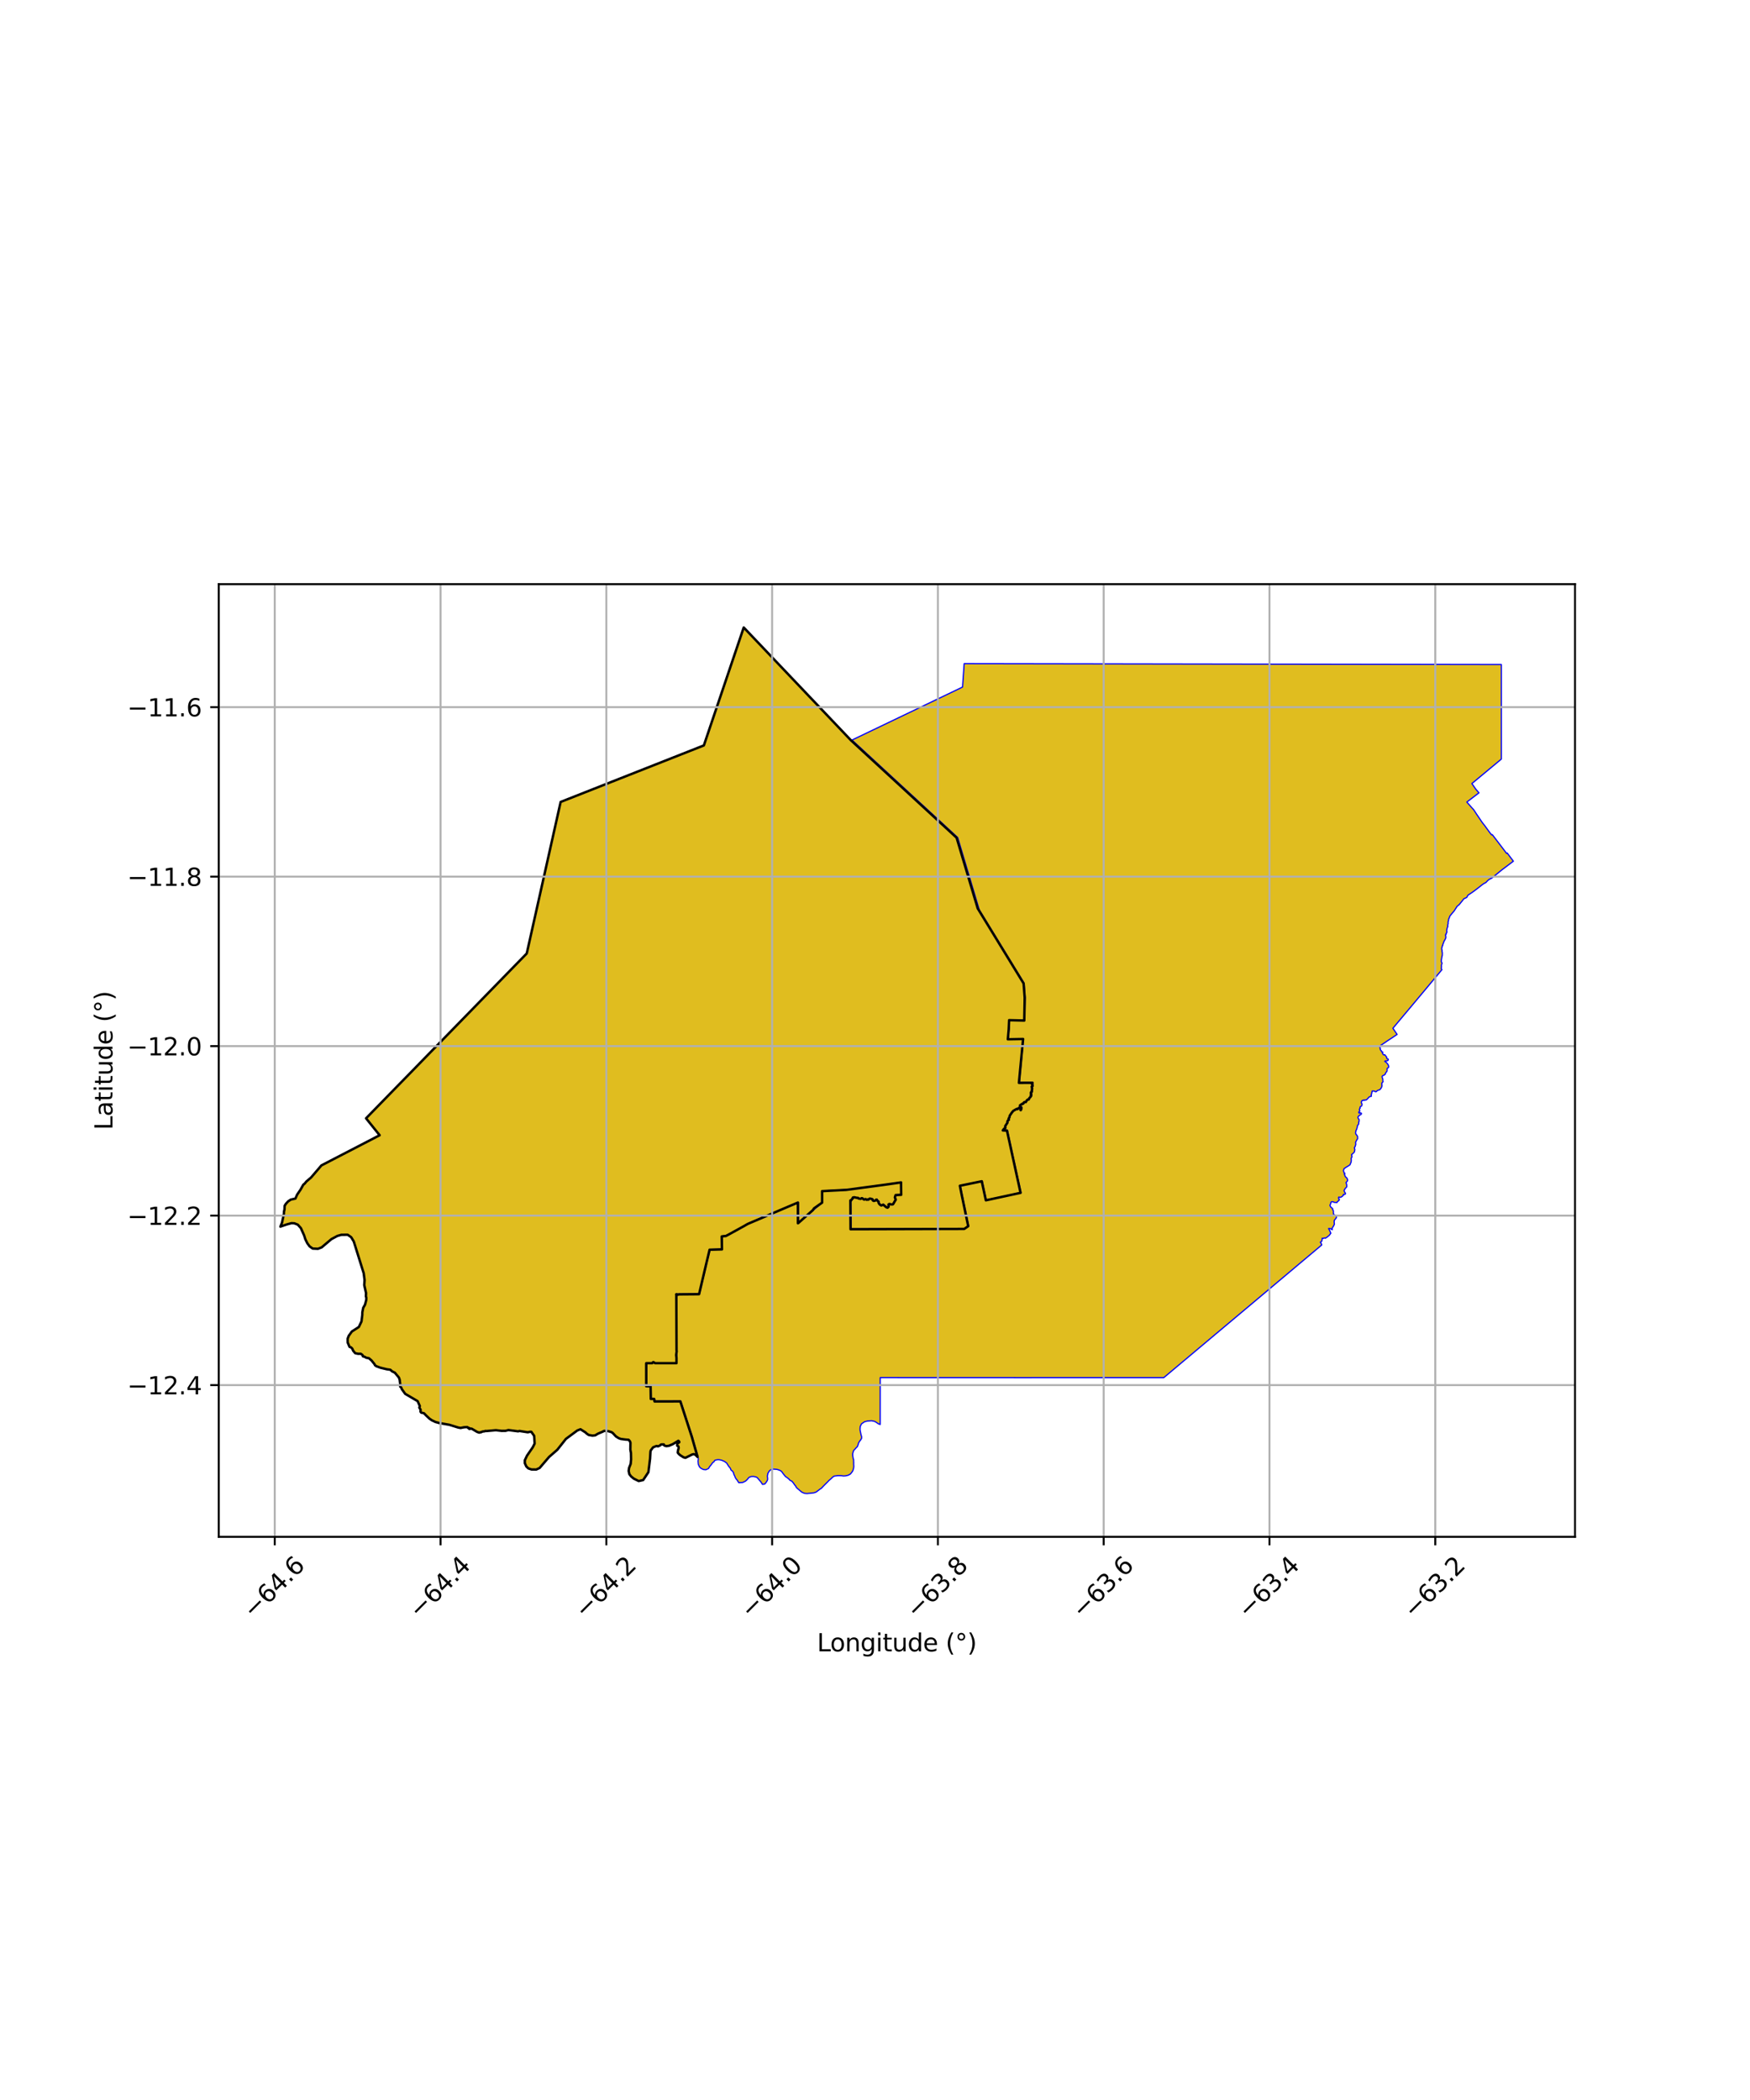 <?xml version="1.0" encoding="utf-8" standalone="no"?>
<!DOCTYPE svg PUBLIC "-//W3C//DTD SVG 1.1//EN"
  "http://www.w3.org/Graphics/SVG/1.1/DTD/svg11.dtd">
<svg xmlns:xlink="http://www.w3.org/1999/xlink" width="720pt" height="864pt" viewBox="0 0 720 864" xmlns="http://www.w3.org/2000/svg" version="1.1">
 <defs>
  <style type="text/css">*{stroke-linejoin: round; stroke-linecap: butt}</style>
 </defs>
 <g id="figure_1">
  <g id="patch_1">
   <path d="M 0 864 
L 720 864 
L 720 0 
L 0 0 
z
" style="fill: #ffffff"/>
  </g>
  <g id="axes_1">
   <g id="patch_2">
    <path d="M 90 632.296 
L 648 632.296 
L 648 240.344 
L 90 240.344 
z
" style="fill: #ffffff"/>
   </g>
   <g id="PatchCollection_1">
    <path d="M 286.81 599.258 
L 286.696 599.149 
L 286.536 598.899 
L 286.108 598.527 
L 285.447 598.267 
L 284.769 598.423 
L 284.142 598.753 
L 282.736 599.513 
L 281.991 599.79 
L 281.2 599.557 
L 279.97 598.792 
L 279.268 598.205 
L 278.831 597.637 
L 278.958 596.665 
L 279.208 595.853 
L 279.192 595.34 
L 279.035 595.021 
L 278.791 594.865 
L 278.607 594.787 
L 278.608 594.339 
L 278.654 593.935 
L 278.774 593.75 
L 279.166 593.664 
L 279.308 593.545 
L 279.439 593.436 
L 279.494 593.316 
L 279.429 593.141 
L 279.354 592.999 
L 279.088 592.781 
L 278.899 592.895 
L 278.643 593.116 
L 276.794 594.17 
L 275.222 594.843 
L 274.207 594.974 
L 273.543 594.834 
L 273.229 594.653 
L 273.072 594.473 
L 273.049 594.412 
L 273.111 594.282 
L 272.776 594.245 
L 272.244 594.279 
L 271.892 594.35 
L 271.533 594.718 
L 270.968 595.036 
L 270.699 595.076 
L 270.25 594.926 
L 269.923 594.982 
L 269.089 595.288 
L 268.71 595.468 
L 268.331 595.912 
L 267.768 596.702 
L 267.618 597.213 
L 267.447 600.184 
L 266.768 605.7 
L 264.622 608.928 
L 262.779 609.349 
L 260.765 608.355 
L 259.705 607.494 
L 258.952 606.55 
L 258.652 605.228 
L 258.802 603.998 
L 259.476 602.283 
L 259.646 600.421 
L 259.594 597.794 
L 259.346 596.441 
L 259.352 594.961 
L 259.384 593.558 
L 259.146 592.952 
L 258.618 592.367 
L 257.822 592.32 
L 257.371 592.275 
L 255.487 592.036 
L 254.569 591.719 
L 253.895 591.35 
L 253.41 590.981 
L 252.454 589.904 
L 252.064 589.535 
L 251.565 589.221 
L 250.22 588.818 
L 249.421 588.712 
L 248.672 588.708 
L 248.332 588.792 
L 248.093 588.979 
L 246.001 589.87 
L 244.889 590.543 
L 243.749 590.658 
L 242.221 590.395 
L 241.369 589.819 
L 240.892 589.35 
L 238.83 588.033 
L 237.515 588.544 
L 232.832 592.01 
L 229.299 596.473 
L 225.894 599.446 
L 222.011 603.974 
L 220.624 604.607 
L 218.674 604.579 
L 217.365 604.134 
L 216.549 603.343 
L 215.936 602.005 
L 215.942 600.761 
L 216.826 598.9 
L 219.172 595.49 
L 219.958 593.952 
L 219.806 592.295 
L 219.832 591.559 
L 219.817 590.999 
L 219.747 590.714 
L 218.598 589.086 
L 218.047 589.083 
L 217.12 589.275 
L 213.991 588.774 
L 213.695 588.738 
L 213.19 588.893 
L 212.181 588.748 
L 210.809 588.462 
L 209.539 588.368 
L 209.174 588.366 
L 207.972 588.692 
L 206.406 588.702 
L 204.007 588.428 
L 200.052 588.781 
L 199.849 588.682 
L 199.709 588.714 
L 199.311 588.903 
L 198.859 588.916 
L 198.306 589.057 
L 197.857 589.309 
L 197.595 589.266 
L 197.341 589.383 
L 197.155 589.425 
L 196.975 589.368 
L 196.908 589.278 
L 196.834 589.232 
L 196.626 589.231 
L 196.462 589.208 
L 196.254 589.102 
L 195.905 588.876 
L 195.586 588.56 
L 195.182 588.32 
L 194.812 588.242 
L 194.478 587.95 
L 194.079 587.814 
L 193.675 587.777 
L 193.428 587.875 
L 193.109 587.923 
L 193.314 587.719 
L 192.948 587.487 
L 192.548 587.493 
L 192.492 587.313 
L 192.378 587.206 
L 192.118 587.139 
L 191.456 587.185 
L 190.917 587.215 
L 189.517 587.502 
L 188.573 587.343 
L 187.405 586.955 
L 184.883 586.202 
L 182.736 585.838 
L 180.714 585.475 
L 179.167 585.052 
L 177.704 584.359 
L 176.696 583.67 
L 175.462 582.626 
L 175.373 582.426 
L 174.425 581.447 
L 173.307 581.203 
L 173.015 580.822 
L 173.088 580.401 
L 173.048 579.993 
L 172.618 579.359 
L 172.535 579.134 
L 172.72 578.488 
L 171.82 576.465 
L 167.437 573.982 
L 166.717 573.475 
L 165.364 571.596 
L 165.062 570.868 
L 164.609 570.449 
L 164.598 570.279 
L 164.72 569.989 
L 164.595 568.585 
L 164.431 567.664 
L 164.123 566.767 
L 163.106 565.467 
L 162.446 564.762 
L 161.389 564.257 
L 160.594 563.558 
L 159.146 563.354 
L 156.491 562.71 
L 154.792 562.077 
L 154.299 561.712 
L 154.035 561.201 
L 152.841 559.719 
L 151.759 558.801 
L 150.703 558.625 
L 150.051 558.239 
L 149.291 558.023 
L 149.166 557.725 
L 149.168 557.513 
L 148.452 556.978 
L 147.333 556.993 
L 146.151 556.753 
L 145.312 555.751 
L 144.958 554.92 
L 144.458 554.373 
L 143.814 554.149 
L 143.05 552.356 
L 143.02 550.813 
L 143.496 549.569 
L 144.761 547.817 
L 147.626 545.977 
L 148.726 543.679 
L 149.056 541.03 
L 149.077 539.917 
L 149.271 538.94 
L 149.434 538.077 
L 150.188 536.763 
L 150.692 534.803 
L 150.717 533.902 
L 150.544 533.412 
L 150.591 531.963 
L 150.174 529.807 
L 149.867 528.731 
L 149.997 526.654 
L 149.636 523.845 
L 146.498 514.053 
L 146.032 512.44 
L 146.03 512.401 
L 145.945 512.139 
L 145.553 510.782 
L 145.168 510.119 
L 145.159 510.088 
L 144.997 509.801 
L 144.941 509.729 
L 144.637 509.204 
L 144.482 509.016 
L 143.053 508.019 
L 140.483 508.026 
L 138.817 508.494 
L 136.362 509.811 
L 133.333 512.333 
L 132.35 513.201 
L 130.826 513.793 
L 128.653 513.698 
L 127.382 512.79 
L 126.446 511.519 
L 125.617 509.837 
L 125.143 508.327 
L 123.783 505.268 
L 122.513 503.857 
L 121.097 503.302 
L 119.914 503.247 
L 118.017 503.759 
L 115.364 504.664 
L 116.019 503.08 
L 116.632 500.557 
L 116.807 499.379 
L 116.838 498.466 
L 117.045 497.641 
L 117.104 496.123 
L 117.595 495.317 
L 118.533 494.285 
L 119.616 493.562 
L 120.771 493.302 
L 121.082 493.274 
L 121.539 493.122 
L 122.232 491.538 
L 123.665 489.43 
L 124.357 488.058 
L 124.781 487.426 
L 125.363 486.953 
L 126.051 486.11 
L 128.007 484.428 
L 132.244 479.478 
L 156.194 467.069 
L 150.604 460.106 
L 187.381 422.396 
L 216.72 392.278 
L 222.808 365.078 
L 230.664 329.943 
L 289.586 306.688 
L 305.99 258.16 
L 325.166 278.346 
L 350.097 304.573 
L 369.268 322.235 
L 369.452 322.405 
L 393.581 344.667 
L 402.266 373.758 
L 409.626 385.791 
L 421.14 404.614 
L 421.589 410.502 
L 421.412 419.879 
L 415.177 419.726 
L 415.14 420.829 
L 415.115 421.651 
L 415.088 422.295 
L 415.009 423.492 
L 414.642 427.595 
L 420.931 427.475 
L 419.208 445.512 
L 424.783 445.496 
L 424.396 445.742 
L 424.652 445.934 
L 424.779 446.112 
L 424.675 446.441 
L 424.729 446.664 
L 424.841 446.813 
L 424.47 447.093 
L 424.531 447.298 
L 424.468 447.401 
L 424.57 447.422 
L 424.642 447.677 
L 424.607 447.831 
L 424.666 447.942 
L 424.583 447.966 
L 424.597 448.148 
L 424.643 448.339 
L 424.572 448.598 
L 424.557 448.888 
L 424.428 448.939 
L 424.517 449.053 
L 424.501 449.236 
L 424.287 449.259 
L 424.097 449.581 
L 424.097 449.815 
L 424.286 450.132 
L 424.088 450.454 
L 424.271 450.622 
L 424.123 450.854 
L 424.228 450.934 
L 424.023 451.02 
L 424.025 451.234 
L 423.897 451.45 
L 423.757 451.529 
L 423.453 451.835 
L 423.262 452.361 
L 422.844 452.403 
L 422.511 452.662 
L 422.403 452.932 
L 422.218 453.159 
L 421.997 453.477 
L 421.877 453.39 
L 421.628 453.383 
L 421.298 453.529 
L 421.166 453.837 
L 421.248 453.877 
L 421.032 454.035 
L 420.725 454.046 
L 420.624 454.255 
L 420.439 454.223 
L 420.155 454.436 
L 420.18 454.536 
L 419.639 454.787 
L 419.814 455.503 
L 420.19 455.598 
L 420.188 456.229 
L 420.03 456.717 
L 419.873 456.733 
L 419.937 456.48 
L 419.75 455.786 
L 419.28 455.754 
L 418.652 456.351 
L 418.339 456.224 
L 416.878 457.045 
L 416.267 457.795 
L 415.418 459.054 
L 415.322 459.685 
L 414.971 460.208 
L 415.068 460.756 
L 414.723 460.944 
L 414.471 461.385 
L 414.501 461.89 
L 413.56 463.327 
L 413.618 464.094 
L 413.085 464.408 
L 412.592 465.076 
L 412.832 465.101 
L 414.293 465.156 
L 419.886 490.77 
L 413.858 492.071 
L 413.771 492.09 
L 405.612 493.85 
L 403.922 486.008 
L 394.995 487.847 
L 394.921 487.864 
L 395.48 490.674 
L 398.348 504.496 
L 396.716 505.616 
L 395.868 505.617 
L 349.939 505.738 
L 349.873 493.882 
L 350.14 493.943 
L 350.222 493.776 
L 350.311 493.673 
L 350.357 493.444 
L 350.58 493.259 
L 350.73 493.219 
L 350.826 493.142 
L 350.868 492.732 
L 351.206 492.674 
L 351.424 492.584 
L 351.813 492.691 
L 352.16 492.873 
L 352.66 492.857 
L 352.95 492.816 
L 353.181 493.079 
L 353.645 493.148 
L 354.063 493.251 
L 354.316 493.044 
L 354.549 492.956 
L 355.03 493.161 
L 355.353 493.489 
L 355.679 493.548 
L 356.097 493.338 
L 356.373 493.5 
L 356.642 493.637 
L 356.999 493.459 
L 357.17 493.529 
L 357.294 493.578 
L 357.623 493.297 
L 357.745 493.154 
L 358.168 493.152 
L 358.624 493.33 
L 358.891 493.394 
L 358.965 493.425 
L 359.101 493.89 
L 359.477 494.09 
L 360.024 493.983 
L 360.367 493.803 
L 360.45 493.581 
L 360.728 493.581 
L 360.801 493.812 
L 361.188 494.201 
L 361.473 494.406 
L 361.455 494.798 
L 361.626 495.154 
L 362.004 495.618 
L 362.584 495.969 
L 363.384 495.64 
L 363.73 495.922 
L 364.061 496.213 
L 364.261 496.44 
L 364.671 496.721 
L 365.064 496.861 
L 365.19 496.882 
L 365.503 496.602 
L 365.61 496.449 
L 365.595 496.291 
L 365.535 496.139 
L 365.588 495.859 
L 365.53 495.571 
L 365.749 495.576 
L 365.832 495.371 
L 366.119 495.35 
L 366.296 495.436 
L 366.451 495.525 
L 366.877 495.577 
L 367.184 495.605 
L 367.251 495.54 
L 367.371 495.481 
L 367.447 495.418 
L 367.556 495.188 
L 367.616 494.987 
L 367.677 494.898 
L 367.758 494.808 
L 367.757 494.692 
L 367.773 494.622 
L 367.948 494.557 
L 368.113 494.344 
L 368.287 493.981 
L 368.537 493.609 
L 368.378 493.222 
L 368.147 492.871 
L 368.169 492.653 
L 368.249 492.267 
L 368.272 491.981 
L 368.471 491.694 
L 370.778 491.576 
L 370.703 486.483 
L 369.992 486.596 
L 369.405 486.672 
L 368.294 486.837 
L 367.003 487.001 
L 366.142 487.123 
L 365.26 487.261 
L 363.949 487.448 
L 362.861 487.598 
L 361.647 487.776 
L 360.656 487.917 
L 359.903 487.998 
L 359.128 488.135 
L 358.546 488.219 
L 357.772 488.326 
L 357.216 488.405 
L 355.754 488.611 
L 355.003 488.716 
L 353.66 488.875 
L 352.763 489.029 
L 352.16 489.114 
L 351.499 489.208 
L 350.83 489.306 
L 350.05 489.415 
L 349.489 489.46 
L 348.837 489.522 
L 348.152 489.558 
L 347.53 489.59 
L 346.664 489.646 
L 345.436 489.711 
L 344.478 489.731 
L 343.67 489.801 
L 342.394 489.847 
L 340.478 489.953 
L 339.345 490.007 
L 338.236 490.07 
L 338.24 494.803 
L 336.983 495.685 
L 336.033 496.355 
L 335.039 497.058 
L 334.921 497.149 
L 334.611 497.611 
L 334.44 497.872 
L 333.804 498.449 
L 332.976 499.201 
L 332.755 499.275 
L 332.486 499.518 
L 332.131 499.868 
L 331.701 500.307 
L 331.254 500.744 
L 330.651 501.324 
L 330.019 501.945 
L 329.635 502.308 
L 329.052 502.863 
L 328.769 503.031 
L 328.427 503.222 
L 328.292 503.288 
L 328.289 502.186 
L 328.286 501.489 
L 328.284 500.846 
L 328.279 500.692 
L 328.284 500.243 
L 328.282 499.869 
L 328.281 499.362 
L 328.282 499.109 
L 328.281 498.812 
L 328.305 498.761 
L 328.279 497.586 
L 328.276 497.443 
L 328.275 495.965 
L 328.275 494.769 
L 327.63 495.028 
L 327.47 495.104 
L 326.785 495.395 
L 325.693 495.858 
L 324.868 496.208 
L 323.686 496.71 
L 322.77 497.099 
L 321.752 497.531 
L 320.903 497.891 
L 320.383 498.111 
L 319.283 498.579 
L 318.572 498.881 
L 317.666 499.265 
L 317.11 499.501 
L 316.793 499.633 
L 315.873 500.023 
L 314.581 500.568 
L 313.57 500.995 
L 312.628 501.394 
L 311.516 501.863 
L 311.269 501.968 
L 310.846 502.145 
L 310.384 502.34 
L 310.079 502.468 
L 309.529 502.715 
L 309.388 502.771 
L 309.223 502.779 
L 309.124 502.827 
L 307.598 503.58 
L 307.237 503.82 
L 306.981 503.971 
L 306.686 504.129 
L 306.043 504.482 
L 305.931 504.547 
L 305.414 504.83 
L 304.94 505.096 
L 304.372 505.405 
L 303.857 505.694 
L 302.942 506.195 
L 302.558 506.407 
L 302.049 506.692 
L 301.68 506.901 
L 301.284 507.108 
L 299.937 507.845 
L 299.428 508.116 
L 299.063 508.31 
L 298.946 508.368 
L 298.913 508.385 
L 298.624 508.533 
L 298.274 508.52 
L 298.034 508.509 
L 297.818 508.563 
L 297.62 508.603 
L 297.414 508.628 
L 296.95 508.712 
L 296.951 508.956 
L 296.984 509.31 
L 296.958 509.501 
L 296.959 509.629 
L 296.962 509.761 
L 296.966 509.837 
L 296.99 510.018 
L 297.001 510.139 
L 296.984 510.361 
L 297.076 511.314 
L 297.006 511.876 
L 297.006 512.032 
L 297.021 512.668 
L 297.031 513.199 
L 297.037 513.47 
L 297.043 513.783 
L 297.036 514.031 
L 296.266 514.055 
L 295.774 514.065 
L 294.985 514.086 
L 294.248 514.107 
L 294.022 514.118 
L 293.684 514.127 
L 291.944 514.173 
L 291.824 514.638 
L 291.576 515.687 
L 291.25 517.064 
L 290.918 518.465 
L 290.62 519.723 
L 290.494 520.258 
L 290.353 520.854 
L 290.296 521.084 
L 290.25 521.286 
L 290.21 521.446 
L 290.146 521.72 
L 290.126 521.802 
L 290.119 521.844 
L 290.012 522.293 
L 289.806 523.159 
L 289.613 523.969 
L 289.531 524.328 
L 289.502 524.45 
L 289.452 524.648 
L 289.427 524.755 
L 289.349 525.098 
L 289.229 525.606 
L 289.095 526.178 
L 288.956 526.759 
L 288.878 527.089 
L 288.748 527.604 
L 288.618 528.19 
L 288.488 528.559 
L 288.291 529.456 
L 288.081 530.37 
L 287.823 531.602 
L 287.754 531.933 
L 287.62 532.453 
L 287.412 532.472 
L 286.793 532.473 
L 284.137 532.482 
L 283.624 532.483 
L 282.847 532.486 
L 281.016 532.476 
L 280.383 532.495 
L 279.557 532.524 
L 279.301 532.534 
L 278.971 532.695 
L 278.527 532.516 
L 278.212 532.518 
L 278.265 532.868 
L 278.264 534.077 
L 278.261 534.383 
L 278.267 535.422 
L 278.259 535.98 
L 278.273 536.383 
L 278.291 538.477 
L 278.285 538.876 
L 278.292 539.854 
L 278.287 540.112 
L 278.295 541.186 
L 278.289 542.371 
L 278.3 542.431 
L 278.303 543.073 
L 278.352 543.637 
L 278.311 543.978 
L 278.327 544.749 
L 278.359 545.176 
L 278.331 545.823 
L 278.294 546.418 
L 278.315 546.806 
L 278.31 547.912 
L 278.309 549.264 
L 278.291 549.55 
L 278.317 550.313 
L 278.329 551.284 
L 278.328 551.672 
L 278.323 553.456 
L 278.313 554.089 
L 278.37 554.595 
L 278.247 555.346 
L 278.344 555.504 
L 278.347 555.678 
L 278.413 555.883 
L 278.3 556.249 
L 278.318 556.547 
L 278.272 556.859 
L 278.283 557.197 
L 278.201 557.505 
L 278.328 558.691 
L 278.328 559.84 
L 278.305 560.185 
L 278.32 560.847 
L 277.745 560.851 
L 277.142 560.828 
L 275.33 560.821 
L 273.727 560.858 
L 273.212 560.854 
L 272.745 560.863 
L 270.921 560.856 
L 270.733 560.868 
L 270.383 560.843 
L 269.495 560.847 
L 269.357 560.698 
L 269.135 560.578 
L 268.831 560.423 
L 268.606 560.494 
L 268.359 560.854 
L 267.429 560.836 
L 265.899 560.855 
L 265.88 560.999 
L 265.889 562.086 
L 265.883 562.684 
L 265.886 563.477 
L 265.875 563.942 
L 265.895 564.428 
L 265.887 564.908 
L 265.89 565.562 
L 265.883 565.883 
L 265.989 566.421 
L 265.871 566.985 
L 265.893 567.992 
L 265.893 569.022 
L 265.874 569.365 
L 265.947 569.947 
L 265.89 570.34 
L 267.197 570.364 
L 267.674 570.374 
L 267.705 572.537 
L 267.721 573.439 
L 267.741 574.615 
L 267.757 575.557 
L 268.303 575.557 
L 268.748 575.557 
L 269.126 575.57 
L 269.24 576.211 
L 269.306 576.598 
L 269.945 576.595 
L 270.717 576.588 
L 270.909 576.597 
L 271.111 576.589 
L 271.509 576.591 
L 272.371 576.586 
L 272.561 576.59 
L 273.245 576.588 
L 273.868 576.589 
L 274.725 576.592 
L 275.243 576.591 
L 275.428 576.59 
L 275.539 576.601 
L 275.911 576.598 
L 276.159 576.587 
L 276.755 576.585 
L 276.991 576.585 
L 277.871 576.581 
L 278.393 576.581 
L 279.253 576.583 
L 279.908 576.58 
L 280.226 577.553 
L 280.486 578.345 
L 280.658 578.872 
L 280.934 579.716 
L 281.071 580.135 
L 281.37 581.052 
L 281.682 582.008 
L 281.939 582.796 
L 282.139 583.408 
L 282.41 584.239 
L 282.654 584.99 
L 282.891 585.718 
L 283.142 586.495 
L 283.373 587.207 
L 283.489 587.568 
L 283.769 588.445 
L 284.225 589.875 
L 284.644 591.185 
L 285.776 595.161 
L 286.948 599.281 
L 286.81 599.258 
" clip-path="url(#p26181be1ea)" style="fill: #e0bd1f; stroke: #0000ff; stroke-width: 0.5"/>
    <path d="M 313.124 609.796 
L 311.571 607.968 
L 311.147 607.726 
L 310.778 607.603 
L 310.455 607.579 
L 310.455 607.579 
L 310.063 607.464 
L 309.123 607.497 
L 308.652 607.632 
L 308.119 607.878 
L 307.435 608.708 
L 306.715 609.388 
L 305.562 609.93 
L 304.254 610.009 
L 303.971 610.021 
L 303.717 609.676 
L 303.254 608.876 
L 302.971 608.609 
L 302.611 608.089 
L 302.157 607 
L 301.965 606.67 
L 301.787 605.926 
L 301.352 605.25 
L 300.773 604.824 
L 300.48 604.114 
L 300.309 603.846 
L 299.851 603.342 
L 299.55 602.853 
L 299.267 602.442 
L 299.022 601.981 
L 298.109 601.307 
L 296.911 600.781 
L 295.946 600.578 
L 295.303 600.551 
L 294.449 600.709 
L 294.102 600.819 
L 293.778 601.352 
L 293.195 601.796 
L 292.597 602.663 
L 291.926 603.455 
L 291.515 604.186 
L 290.428 604.692 
L 289.426 604.613 
L 288.426 604.125 
L 287.798 603.526 
L 287.295 602.444 
L 287.195 601.187 
L 287.217 600.902 
L 287.306 600.227 
L 287.174 599.305 
L 285.959 595.037 
L 284.827 591.06 
L 280.094 576.456 
L 277.174 576.461 
L 275.611 576.466 
L 274.052 576.464 
L 269.489 576.474 
L 269.31 575.445 
L 267.94 575.433 
L 267.858 570.249 
L 266.073 570.216 
L 266.083 560.731 
L 275.513 560.696 
L 278.503 560.723 
L 278.395 532.394 
L 287.804 532.328 
L 292.127 514.049 
L 297.219 513.906 
L 297.133 508.587 
L 298.807 508.409 
L 309.308 502.703 
L 322.953 496.975 
L 328.458 494.645 
L 328.475 503.164 
L 338.423 494.679 
L 338.419 489.946 
L 350.233 489.29 
L 370.886 486.359 
L 370.961 491.452 
L 368.654 491.569 
L 368.455 491.857 
L 368.432 492.142 
L 368.352 492.529 
L 368.33 492.747 
L 368.561 493.098 
L 368.72 493.485 
L 368.47 493.857 
L 368.296 494.219 
L 368.131 494.433 
L 367.956 494.497 
L 367.94 494.568 
L 367.941 494.684 
L 367.86 494.774 
L 367.799 494.862 
L 367.739 495.063 
L 367.63 495.294 
L 367.554 495.357 
L 367.434 495.416 
L 367.367 495.48 
L 367.06 495.452 
L 366.634 495.4 
L 366.479 495.312 
L 366.302 495.225 
L 366.015 495.247 
L 365.932 495.452 
L 365.713 495.447 
L 365.771 495.735 
L 365.718 496.014 
L 365.778 496.167 
L 365.793 496.325 
L 365.687 496.477 
L 365.373 496.758 
L 365.247 496.737 
L 364.854 496.597 
L 364.444 496.315 
L 364.244 496.089 
L 363.913 495.798 
L 363.567 495.516 
L 362.767 495.845 
L 362.187 495.493 
L 361.809 495.03 
L 361.638 494.674 
L 361.656 494.281 
L 361.371 494.076 
L 360.984 493.688 
L 360.911 493.456 
L 360.633 493.457 
L 360.55 493.679 
L 360.207 493.859 
L 359.66 493.965 
L 359.284 493.766 
L 359.148 493.301 
L 359.074 493.27 
L 358.807 493.206 
L 358.351 493.028 
L 357.928 493.03 
L 357.806 493.173 
L 357.477 493.453 
L 357.353 493.405 
L 357.182 493.334 
L 356.825 493.513 
L 356.556 493.376 
L 356.28 493.214 
L 355.862 493.424 
L 355.536 493.365 
L 355.213 493.037 
L 354.732 492.831 
L 354.499 492.919 
L 354.246 493.127 
L 353.828 493.024 
L 353.364 492.955 
L 353.133 492.691 
L 352.843 492.732 
L 352.343 492.749 
L 351.996 492.567 
L 351.607 492.459 
L 351.389 492.549 
L 351.051 492.608 
L 351.01 493.018 
L 350.913 493.095 
L 350.763 493.135 
L 350.54 493.32 
L 350.494 493.549 
L 350.405 493.651 
L 350.323 493.819 
L 350.062 493.744 
L 350.122 505.614 
L 396.051 505.493 
L 396.899 505.491 
L 398.531 504.372 
L 395.663 490.549 
L 395.104 487.74 
L 395.178 487.722 
L 404.105 485.884 
L 405.795 493.726 
L 413.954 491.966 
L 414.041 491.947 
L 420.069 490.646 
L 414.476 465.031 
L 413.015 464.977 
L 412.775 464.952 
L 413.268 464.284 
L 413.801 463.97 
L 413.743 463.203 
L 414.684 461.765 
L 414.654 461.26 
L 414.906 460.82 
L 415.251 460.631 
L 415.154 460.084 
L 415.505 459.56 
L 415.6 458.93 
L 416.45 457.671 
L 417.061 456.921 
L 418.522 456.1 
L 418.835 456.227 
L 419.463 455.629 
L 419.933 455.662 
L 420.119 456.356 
L 420.056 456.608 
L 420.213 456.593 
L 420.371 456.104 
L 420.372 455.474 
L 419.997 455.378 
L 419.822 454.663 
L 420.363 454.412 
L 420.338 454.312 
L 420.622 454.099 
L 420.807 454.13 
L 420.908 453.921 
L 421.215 453.91 
L 421.431 453.753 
L 421.349 453.712 
L 421.48 453.405 
L 421.811 453.258 
L 422.059 453.265 
L 422.18 453.353 
L 422.4 453.034 
L 422.586 452.807 
L 422.694 452.537 
L 423.026 452.278 
L 423.444 452.237 
L 423.636 451.711 
L 423.94 451.404 
L 424.08 451.325 
L 424.208 451.109 
L 424.205 450.896 
L 424.411 450.81 
L 424.306 450.73 
L 424.453 450.498 
L 424.271 450.33 
L 424.469 450.007 
L 424.279 449.691 
L 424.279 449.457 
L 424.47 449.134 
L 424.683 449.111 
L 424.7 448.929 
L 424.61 448.815 
L 424.74 448.763 
L 424.755 448.473 
L 424.825 448.214 
L 424.78 448.023 
L 424.766 447.842 
L 424.849 447.817 
L 424.79 447.707 
L 424.825 447.553 
L 424.753 447.298 
L 424.651 447.276 
L 424.713 447.173 
L 424.653 446.968 
L 425.023 446.688 
L 424.912 446.539 
L 424.858 446.317 
L 424.962 445.988 
L 424.834 445.81 
L 424.579 445.618 
L 424.966 445.372 
L 419.391 445.388 
L 421.114 427.351 
L 414.825 427.47 
L 415.191 423.368 
L 415.271 422.171 
L 415.297 421.527 
L 415.323 420.705 
L 415.36 419.601 
L 421.594 419.755 
L 421.772 410.377 
L 421.323 404.489 
L 409.809 385.667 
L 402.923 374.41 
L 394.022 344.568 
L 387.185 338.267 
L 350.538 304.47 
L 396.012 282.677 
L 396.691 273.047 
L 617.695 273.393 
L 617.695 312.315 
L 605.575 322.381 
L 605.599 322.41 
L 607.16 324.664 
L 608.487 326.197 
L 603.499 329.99 
L 604.069 330.63 
L 604.594 331.225 
L 604.856 331.525 
L 605.117 331.819 
L 605.373 332.116 
L 606.303 333.136 
L 606.585 333.55 
L 607.531 335 
L 607.976 335.648 
L 608.416 336.297 
L 608.855 336.949 
L 609.308 337.619 
L 609.739 338.256 
L 610.435 339.175 
L 610.746 339.531 
L 611.201 340.167 
L 611.671 340.803 
L 612.098 341.391 
L 612.574 342.047 
L 613.045 342.686 
L 613.295 342.99 
L 613.552 343.305 
L 613.709 343.515 
L 613.884 343.398 
L 613.972 343.393 
L 614.617 344.23 
L 617.966 348.616 
L 619.872 351.127 
L 620.097 350.951 
L 622.599 354.266 
L 622.636 354.319 
L 621.231 355.392 
L 620.822 355.7 
L 619.853 356.433 
L 618.989 357.088 
L 618.174 357.682 
L 617.71 358.061 
L 617.635 358.122 
L 616.879 358.736 
L 614.582 360.601 
L 613.755 361.279 
L 612.611 361.865 
L 612.049 362.345 
L 611.342 363.084 
L 610.446 363.559 
L 609.633 364.145 
L 608.852 364.782 
L 608.089 365.368 
L 607.494 365.837 
L 605.64 367.197 
L 604.772 367.771 
L 603.949 368.318 
L 603.462 369.236 
L 602.29 369.771 
L 601.746 370.475 
L 601.063 371.316 
L 601.003 371.389 
L 600.359 372.18 
L 599.493 372.89 
L 598.302 374.759 
L 597.577 375.593 
L 596.491 376.935 
L 596.26 377.7 
L 596.08 377.925 
L 595.989 378.395 
L 595.948 378.809 
L 595.764 379.344 
L 595.802 379.931 
L 595.615 380.679 
L 595.694 381.109 
L 595.443 381.713 
L 595.258 382.476 
L 595.207 383.05 
L 595.318 383.495 
L 595.045 383.967 
L 594.92 384.145 
L 595.08 384.247 
L 594.717 384.615 
L 594.828 385.173 
L 594.882 385.695 
L 594.683 386.249 
L 594.44 386.733 
L 594.08 387.313 
L 593.929 387.86 
L 593.663 388.427 
L 593.618 388.885 
L 593.391 389.104 
L 593.421 389.413 
L 593.237 389.79 
L 593.154 390.15 
L 593.184 390.614 
L 593.32 390.96 
L 593.309 391.486 
L 593.424 391.956 
L 593.421 392.626 
L 593.403 393.102 
L 593.23 393.63 
L 593.205 393.908 
L 593.026 394.95 
L 593.01 395.326 
L 592.997 395.647 
L 593.007 395.736 
L 593.224 396.06 
L 593.275 396.32 
L 593.195 396.681 
L 593.05 396.965 
L 593.064 397.606 
L 593.051 398.129 
L 592.97 398.607 
L 593.251 398.951 
L 581.715 412.764 
L 581.077 413.524 
L 578.963 416.047 
L 577.544 417.741 
L 573.142 422.983 
L 573.084 423.055 
L 573.131 423.151 
L 574.807 425.587 
L 572.502 427.137 
L 570.793 428.256 
L 568.788 429.619 
L 567.496 430.498 
L 567.739 430.824 
L 567.864 431.304 
L 567.888 431.834 
L 568.139 432.188 
L 568.415 432.39 
L 568.415 432.744 
L 568.867 432.845 
L 568.955 433.045 
L 568.768 433.315 
L 568.92 433.549 
L 569.141 433.878 
L 569.386 434.042 
L 569.701 433.925 
L 569.852 434.09 
L 570.074 434.395 
L 570.307 434.677 
L 570.47 434.829 
L 570.481 435.252 
L 570.633 435.533 
L 570.936 435.616 
L 571.111 435.722 
L 571.204 436.003 
L 570.994 436.343 
L 570.678 436.472 
L 570.235 436.471 
L 569.897 436.495 
L 569.733 436.694 
L 570.2 436.999 
L 570.526 437.328 
L 570.841 437.633 
L 571.225 438.267 
L 571.283 438.467 
L 571.353 438.887 
L 571.283 439.18 
L 571.085 439.332 
L 570.863 439.438 
L 570.699 439.613 
L 570.676 439.942 
L 570.711 440.177 
L 570.663 440.646 
L 570.488 440.951 
L 570.29 441.138 
L 570.009 441.619 
L 569.927 441.971 
L 569.374 442.368 
L 568.822 442.595 
L 568.595 442.986 
L 568.757 443.508 
L 568.951 444.128 
L 568.918 444.552 
L 569.047 445.041 
L 568.528 445.595 
L 568.527 446.215 
L 568.591 446.737 
L 568.429 447.291 
L 568.071 447.91 
L 567.682 448.334 
L 566.676 448.691 
L 566.221 449.147 
L 565.864 449.18 
L 565.645 448.956 
L 565.199 448.884 
L 564.913 448.884 
L 564.556 448.883 
L 564.502 449.225 
L 564.358 449.584 
L 564.358 450.015 
L 564.125 450.356 
L 564.232 450.823 
L 564.142 451.11 
L 563.642 451.128 
L 563.177 451.451 
L 562.944 451.738 
L 562.64 452.079 
L 562.3 452.402 
L 562.014 452.599 
L 561.711 452.527 
L 561.407 452.706 
L 561.103 452.544 
L 560.888 452.742 
L 560.549 452.705 
L 560.263 452.993 
L 560.048 453.585 
L 560.154 453.873 
L 560.351 454.106 
L 560.364 454.637 
L 560.185 455.032 
L 559.935 455.194 
L 559.648 455.373 
L 559.505 455.696 
L 559.594 455.966 
L 559.29 456.343 
L 559.361 456.738 
L 559.468 457.223 
L 559.235 457.439 
L 559.003 457.528 
L 559.163 457.959 
L 559.699 457.87 
L 560.11 458.014 
L 560.128 458.32 
L 559.824 458.607 
L 559.377 458.804 
L 559.108 459.109 
L 558.786 459.414 
L 558.697 459.773 
L 558.875 460.24 
L 559.178 460.564 
L 559.167 461.37 
L 559.011 461.741 
L 559.011 462.171 
L 558.932 462.581 
L 558.563 462.991 
L 558.328 464.006 
L 558.211 464.475 
L 557.899 465.132 
L 557.704 466.01 
L 557.82 466.558 
L 558.286 467.125 
L 558.558 467.613 
L 558.576 468.512 
L 558.323 468.824 
L 557.719 469.956 
L 557.796 470.835 
L 557.567 471.635 
L 557.228 472.212 
L 557.43 472.993 
L 557.226 473.978 
L 556.719 474.486 
L 556.076 475.063 
L 556.244 475.98 
L 555.906 476.557 
L 555.972 477.372 
L 555.904 478.051 
L 555.43 479.239 
L 554.551 479.816 
L 553.807 480.256 
L 552.961 480.833 
L 552.721 481.711 
L 553.024 482.594 
L 553.362 482.764 
L 553.058 483.104 
L 553.327 483.477 
L 553.428 484.021 
L 554.103 484.633 
L 554.339 485.075 
L 554.43 485.581 
L 554.325 485.96 
L 553.8 486.549 
L 554.009 487.138 
L 554.092 487.749 
L 554.071 488.359 
L 553.525 488.906 
L 553.274 489.264 
L 553.252 489.432 
L 553.001 489.706 
L 553.105 490.253 
L 553.356 490.653 
L 553.586 490.948 
L 553.523 491.264 
L 553.103 491.453 
L 552.894 491.411 
L 552.684 491.411 
L 552.726 491.705 
L 552.348 492.126 
L 551.803 492.504 
L 551.258 492.651 
L 550.86 492.503 
L 550.734 492.608 
L 550.776 493.261 
L 551.09 493.535 
L 550.897 493.844 
L 550.583 494.18 
L 550.247 494.348 
L 550.121 494.748 
L 548.906 494.683 
L 548.571 494.472 
L 547.984 494.387 
L 547.607 494.598 
L 547.396 495.46 
L 547.165 495.86 
L 547.437 496.492 
L 547.814 496.872 
L 548.295 497.272 
L 548.253 497.693 
L 548.462 497.841 
L 548.587 498.262 
L 548.586 499.062 
L 548.732 499.652 
L 549.235 499.968 
L 549.612 500.137 
L 549.863 500.327 
L 549.82 501 
L 549.401 501.547 
L 548.963 502.112 
L 548.914 502.783 
L 549.009 503.695 
L 548.578 504.558 
L 548.1 505.229 
L 548.147 505.948 
L 547.288 505.468 
L 546.619 505.467 
L 547.143 506.427 
L 547.524 507.387 
L 546.95 508.202 
L 546.09 508.92 
L 545.277 509.447 
L 544.848 509.302 
L 544.275 509.589 
L 543.988 509.445 
L 543.843 510.644 
L 543.222 511.075 
L 543.651 511.699 
L 543.794 512.227 
L 534.667 519.889 
L 521.089 531.311 
L 521.016 531.373 
L 512.186 538.79 
L 499.702 549.266 
L 493.408 554.55 
L 478.811 566.802 
L 444.103 566.808 
L 443.976 566.811 
L 431.58 566.811 
L 426.823 566.807 
L 426.689 566.806 
L 423.471 566.816 
L 403.477 566.807 
L 393.714 566.806 
L 362.154 566.79 
L 362.143 586.067 
L 361.352 585.776 
L 360.576 585.222 
L 359.848 584.81 
L 358.636 584.533 
L 356.966 584.639 
L 355.69 584.957 
L 354.426 585.835 
L 353.915 586.938 
L 353.85 587.907 
L 353.86 588.391 
L 354.103 589.571 
L 354.322 590.602 
L 354.47 590.888 
L 354.481 591.224 
L 354.504 591.733 
L 354.044 592.501 
L 353.584 593.071 
L 353.195 593.798 
L 353.057 594.369 
L 352.708 595.237 
L 352.298 595.596 
L 351.702 596.289 
L 351.292 596.673 
L 351.155 596.945 
L 351.043 597.255 
L 350.805 598.111 
L 350.827 598.929 
L 350.924 599.488 
L 351.057 600.308 
L 351.193 600.458 
L 351.213 601.662 
L 351.262 601.911 
L 351.2 602.01 
L 351.27 603.302 
L 351.205 603.969 
L 350.905 605.048 
L 350.457 605.755 
L 349.885 606.448 
L 348.993 606.942 
L 347.915 607.211 
L 347.012 607.27 
L 346.239 607.149 
L 345.663 607.117 
L 344.797 607.114 
L 343.216 607.309 
L 342.46 607.828 
L 342.149 608.175 
L 341.317 608.904 
L 341.082 609.053 
L 340.833 609.375 
L 339.513 610.684 
L 338.842 611.364 
L 337.91 612.354 
L 337.439 612.613 
L 336.719 613.17 
L 335.863 613.825 
L 335.405 614.009 
L 334.847 614.194 
L 333.807 614.314 
L 332.978 614.41 
L 332.767 614.397 
L 332.421 614.47 
L 331.69 614.48 
L 331.01 614.391 
L 330.392 614.152 
L 329.787 613.852 
L 328.594 612.815 
L 328.1 612.428 
L 327.615 611.923 
L 327.275 611.282 
L 326.893 610.871 
L 326.487 610.224 
L 326.13 609.813 
L 325.809 609.414 
L 325.031 609.039 
L 324.649 608.603 
L 324.427 608.403 
L 323.819 607.921 
L 323.177 607.496 
L 322.401 606.537 
L 322.019 606.039 
L 321.662 605.516 
L 321.119 605.067 
L 320.267 604.729 
L 319.587 604.54 
L 318.383 604.444 
L 317.855 604.446 
L 317.074 604.741 
L 316.478 605.248 
L 315.955 606.153 
L 315.868 606.339 
L 315.854 606.711 
L 315.741 607.096 
L 315.74 607.506 
L 315.812 608.127 
L 315.822 608.735 
L 315.609 609.268 
L 315.052 610.115 
L 314.642 610.561 
L 313.874 610.707 
L 313.698 610.702 
L 313.124 609.796 
" clip-path="url(#p26181be1ea)" style="fill: #e0bd1f; stroke: #0000ff; stroke-width: 0.5"/>
   </g>
   <g id="PatchCollection_2">
    <path d="M 164.598 570.279 
L 164.72 569.989 
L 164.431 567.664 
L 164.123 566.767 
L 162.446 564.762 
L 161.389 564.257 
L 160.594 563.558 
L 159.146 563.354 
L 156.491 562.71 
L 154.792 562.077 
L 154.299 561.712 
L 154.035 561.201 
L 152.841 559.719 
L 151.759 558.801 
L 150.703 558.625 
L 150.051 558.239 
L 149.291 558.023 
L 149.168 557.513 
L 148.452 556.978 
L 147.333 556.993 
L 146.151 556.753 
L 145.312 555.751 
L 144.958 554.92 
L 144.458 554.373 
L 143.814 554.149 
L 143.05 552.356 
L 143.02 550.813 
L 143.496 549.569 
L 144.761 547.817 
L 147.626 545.977 
L 148.726 543.679 
L 149.056 541.03 
L 149.077 539.917 
L 149.434 538.077 
L 150.188 536.763 
L 150.692 534.803 
L 150.717 533.902 
L 150.544 533.412 
L 150.591 531.963 
L 149.867 528.731 
L 149.997 526.654 
L 149.636 523.845 
L 145.553 510.782 
L 144.482 509.016 
L 143.053 508.019 
L 140.483 508.026 
L 138.817 508.494 
L 136.362 509.811 
L 132.35 513.201 
L 130.826 513.793 
L 128.653 513.698 
L 127.382 512.79 
L 126.446 511.519 
L 125.617 509.837 
L 125.143 508.327 
L 123.783 505.268 
L 122.513 503.857 
L 121.097 503.302 
L 119.914 503.247 
L 118.017 503.759 
L 115.364 504.664 
L 116.019 503.08 
L 116.807 499.379 
L 116.838 498.466 
L 117.045 497.641 
L 117.104 496.123 
L 117.595 495.317 
L 118.533 494.285 
L 119.616 493.562 
L 121.539 493.122 
L 122.232 491.538 
L 123.665 489.43 
L 124.781 487.426 
L 125.363 486.953 
L 126.051 486.11 
L 128.007 484.428 
L 132.244 479.478 
L 156.194 467.069 
L 150.604 460.106 
L 216.72 392.278 
L 230.664 329.943 
L 289.586 306.688 
L 305.99 258.16 
L 350.097 304.573 
L 393.581 344.667 
L 402.266 373.758 
L 421.14 404.614 
L 421.589 410.502 
L 421.412 419.879 
L 415.177 419.726 
L 415.009 423.492 
L 414.642 427.595 
L 420.931 427.475 
L 419.208 445.512 
L 424.783 445.496 
L 424.396 445.742 
L 424.779 446.112 
L 424.675 446.441 
L 424.841 446.813 
L 424.47 447.093 
L 424.666 447.942 
L 424.583 447.966 
L 424.557 448.888 
L 424.428 448.939 
L 424.517 449.053 
L 424.501 449.236 
L 424.287 449.259 
L 424.097 449.581 
L 424.097 449.815 
L 424.286 450.132 
L 424.088 450.454 
L 424.271 450.622 
L 424.123 450.854 
L 424.228 450.934 
L 424.023 451.02 
L 424.025 451.234 
L 423.757 451.529 
L 423.453 451.835 
L 423.262 452.361 
L 422.844 452.403 
L 422.511 452.662 
L 422.218 453.159 
L 421.997 453.477 
L 421.877 453.39 
L 421.628 453.383 
L 421.298 453.529 
L 421.032 454.035 
L 420.725 454.046 
L 420.624 454.255 
L 420.439 454.223 
L 419.639 454.787 
L 419.814 455.503 
L 420.19 455.598 
L 420.188 456.229 
L 420.03 456.717 
L 419.873 456.733 
L 419.937 456.48 
L 419.75 455.786 
L 419.28 455.754 
L 418.652 456.351 
L 418.339 456.224 
L 416.878 457.045 
L 416.267 457.795 
L 415.418 459.054 
L 415.322 459.685 
L 414.971 460.208 
L 415.068 460.756 
L 414.723 460.944 
L 414.471 461.385 
L 414.501 461.89 
L 413.56 463.327 
L 413.618 464.094 
L 413.085 464.408 
L 412.592 465.076 
L 414.293 465.156 
L 419.886 490.77 
L 405.612 493.85 
L 403.922 486.008 
L 394.921 487.864 
L 395.48 490.674 
L 398.348 504.496 
L 396.716 505.616 
L 349.939 505.738 
L 349.873 493.882 
L 350.14 493.943 
L 350.58 493.259 
L 350.826 493.142 
L 350.868 492.732 
L 351.424 492.584 
L 352.66 492.857 
L 352.95 492.816 
L 353.181 493.079 
L 354.063 493.251 
L 354.549 492.956 
L 355.03 493.161 
L 355.353 493.489 
L 355.679 493.548 
L 356.097 493.338 
L 356.642 493.637 
L 356.999 493.459 
L 357.294 493.578 
L 357.745 493.154 
L 358.168 493.152 
L 358.965 493.425 
L 359.101 493.89 
L 359.477 494.09 
L 360.024 493.983 
L 360.367 493.803 
L 360.45 493.581 
L 360.728 493.581 
L 360.801 493.812 
L 361.473 494.406 
L 361.455 494.798 
L 361.626 495.154 
L 362.004 495.618 
L 362.584 495.969 
L 363.384 495.64 
L 364.671 496.721 
L 365.19 496.882 
L 365.61 496.449 
L 365.53 495.571 
L 365.749 495.576 
L 365.832 495.371 
L 366.296 495.436 
L 366.451 495.525 
L 367.251 495.54 
L 367.447 495.418 
L 367.948 494.557 
L 368.287 493.981 
L 368.537 493.609 
L 368.169 492.653 
L 368.471 491.694 
L 370.778 491.576 
L 370.703 486.483 
L 363.949 487.448 
L 348.152 489.558 
L 338.236 490.07 
L 338.24 494.803 
L 334.921 497.149 
L 334.44 497.872 
L 328.427 503.222 
L 328.292 503.288 
L 328.275 494.769 
L 322.77 497.099 
L 307.598 503.58 
L 306.043 504.482 
L 299.937 507.845 
L 298.624 508.533 
L 297.62 508.603 
L 296.95 508.712 
L 297.036 514.031 
L 291.944 514.173 
L 290.62 519.723 
L 287.62 532.453 
L 286.793 532.473 
L 279.301 532.534 
L 278.971 532.695 
L 278.527 532.516 
L 278.212 532.518 
L 278.265 532.868 
L 278.347 555.678 
L 278.413 555.883 
L 278.318 556.547 
L 278.201 557.505 
L 278.328 558.691 
L 278.32 560.847 
L 269.495 560.847 
L 269.135 560.578 
L 268.831 560.423 
L 268.606 560.494 
L 268.359 560.854 
L 265.899 560.855 
L 265.88 560.999 
L 265.89 570.34 
L 267.674 570.374 
L 267.757 575.557 
L 269.126 575.57 
L 269.306 576.598 
L 279.908 576.58 
L 284.644 591.185 
L 286.99 599.43 
L 286.108 598.527 
L 285.447 598.267 
L 284.769 598.423 
L 281.991 599.79 
L 281.2 599.557 
L 279.97 598.792 
L 279.268 598.205 
L 278.831 597.637 
L 278.958 596.665 
L 279.208 595.853 
L 279.192 595.34 
L 279.035 595.021 
L 278.607 594.787 
L 278.654 593.935 
L 278.774 593.75 
L 279.308 593.545 
L 279.494 593.316 
L 279.354 592.999 
L 279.088 592.781 
L 276.794 594.17 
L 275.222 594.843 
L 274.207 594.974 
L 273.543 594.834 
L 273.072 594.473 
L 273.111 594.282 
L 272.244 594.279 
L 271.892 594.35 
L 271.533 594.718 
L 270.699 595.076 
L 270.25 594.926 
L 269.923 594.982 
L 268.71 595.468 
L 267.768 596.702 
L 267.618 597.213 
L 267.447 600.184 
L 266.768 605.7 
L 264.622 608.928 
L 262.779 609.349 
L 260.765 608.355 
L 259.705 607.494 
L 258.952 606.55 
L 258.652 605.228 
L 258.802 603.998 
L 259.476 602.283 
L 259.646 600.421 
L 259.594 597.794 
L 259.346 596.441 
L 259.384 593.558 
L 259.146 592.952 
L 258.618 592.367 
L 257.371 592.275 
L 255.487 592.036 
L 254.569 591.719 
L 253.41 590.981 
L 252.064 589.535 
L 251.565 589.221 
L 250.22 588.818 
L 248.672 588.708 
L 248.332 588.792 
L 248.093 588.979 
L 246.001 589.87 
L 244.889 590.543 
L 243.749 590.658 
L 242.221 590.395 
L 241.369 589.819 
L 240.892 589.35 
L 238.83 588.033 
L 237.515 588.544 
L 232.832 592.01 
L 229.299 596.473 
L 225.894 599.446 
L 222.011 603.974 
L 220.624 604.607 
L 218.674 604.579 
L 217.365 604.134 
L 216.549 603.343 
L 215.936 602.005 
L 215.942 600.761 
L 216.826 598.9 
L 219.172 595.49 
L 219.958 593.952 
L 219.832 591.559 
L 219.747 590.714 
L 218.598 589.086 
L 218.047 589.083 
L 217.12 589.275 
L 213.695 588.738 
L 213.19 588.893 
L 209.174 588.366 
L 207.972 588.692 
L 206.406 588.702 
L 204.007 588.428 
L 200.052 588.781 
L 199.709 588.714 
L 199.311 588.903 
L 198.859 588.916 
L 198.306 589.057 
L 197.857 589.309 
L 197.595 589.266 
L 197.155 589.425 
L 196.254 589.102 
L 194.079 587.814 
L 193.675 587.777 
L 193.109 587.923 
L 193.314 587.719 
L 192.948 587.487 
L 192.548 587.493 
L 192.378 587.206 
L 192.118 587.139 
L 190.917 587.215 
L 189.517 587.502 
L 188.573 587.343 
L 184.883 586.202 
L 180.714 585.475 
L 179.167 585.052 
L 177.704 584.359 
L 176.696 583.67 
L 175.373 582.426 
L 174.425 581.447 
L 173.307 581.203 
L 173.015 580.822 
L 173.048 579.993 
L 172.535 579.134 
L 172.72 578.488 
L 171.82 576.465 
L 166.717 573.475 
L 165.364 571.596 
L 165.062 570.868 
L 164.609 570.449 
L 164.598 570.279 
L 164.598 570.279 
" clip-path="url(#p26181be1ea)" style="fill: none; stroke: #000000"/>
   </g>
   <g id="matplotlib.axis_1">
    <g id="xtick_1">
     <g id="line2d_1">
      <path d="M 113.042 632.296 
L 113.042 240.344 
" clip-path="url(#p26181be1ea)" style="fill: none; stroke: #b0b0b0; stroke-width: 0.8; stroke-linecap: square"/>
     </g>
     <g id="line2d_2">
      <defs>
       <path id="ma58d611016" d="M 0 0 
L 0 3.5 
" style="stroke: #000000; stroke-width: 0.8"/>
      </defs>
      <g>
       <use xlink:href="#ma58d611016" x="113.042" y="632.296" style="stroke: #000000; stroke-width: 0.8"/>
      </g>
     </g>
     <g id="text_1">
      <!-- −64.6 -->
      <g transform="translate(104.159 666.339) rotate(-45) scale(0.1 -0.1)">
       <defs>
        <path id="DejaVuSans-2212" d="M 678 2272 
L 4684 2272 
L 4684 1741 
L 678 1741 
L 678 2272 
z
" transform="scale(0.016)"/>
        <path id="DejaVuSans-36" d="M 2113 2584 
Q 1688 2584 1439 2293 
Q 1191 2003 1191 1497 
Q 1191 994 1439 701 
Q 1688 409 2113 409 
Q 2538 409 2786 701 
Q 3034 994 3034 1497 
Q 3034 2003 2786 2293 
Q 2538 2584 2113 2584 
z
M 3366 4563 
L 3366 3988 
Q 3128 4100 2886 4159 
Q 2644 4219 2406 4219 
Q 1781 4219 1451 3797 
Q 1122 3375 1075 2522 
Q 1259 2794 1537 2939 
Q 1816 3084 2150 3084 
Q 2853 3084 3261 2657 
Q 3669 2231 3669 1497 
Q 3669 778 3244 343 
Q 2819 -91 2113 -91 
Q 1303 -91 875 529 
Q 447 1150 447 2328 
Q 447 3434 972 4092 
Q 1497 4750 2381 4750 
Q 2619 4750 2861 4703 
Q 3103 4656 3366 4563 
z
" transform="scale(0.016)"/>
        <path id="DejaVuSans-34" d="M 2419 4116 
L 825 1625 
L 2419 1625 
L 2419 4116 
z
M 2253 4666 
L 3047 4666 
L 3047 1625 
L 3713 1625 
L 3713 1100 
L 3047 1100 
L 3047 0 
L 2419 0 
L 2419 1100 
L 313 1100 
L 313 1709 
L 2253 4666 
z
" transform="scale(0.016)"/>
        <path id="DejaVuSans-2e" d="M 684 794 
L 1344 794 
L 1344 0 
L 684 0 
L 684 794 
z
" transform="scale(0.016)"/>
       </defs>
       <use xlink:href="#DejaVuSans-2212"/>
       <use xlink:href="#DejaVuSans-36" transform="translate(83.789 0)"/>
       <use xlink:href="#DejaVuSans-34" transform="translate(147.412 0)"/>
       <use xlink:href="#DejaVuSans-2e" transform="translate(211.035 0)"/>
       <use xlink:href="#DejaVuSans-36" transform="translate(242.822 0)"/>
      </g>
     </g>
    </g>
    <g id="xtick_2">
     <g id="line2d_3">
      <path d="M 181.252 632.296 
L 181.252 240.344 
" clip-path="url(#p26181be1ea)" style="fill: none; stroke: #b0b0b0; stroke-width: 0.8; stroke-linecap: square"/>
     </g>
     <g id="line2d_4">
      <g>
       <use xlink:href="#ma58d611016" x="181.252" y="632.296" style="stroke: #000000; stroke-width: 0.8"/>
      </g>
     </g>
     <g id="text_2">
      <!-- −64.4 -->
      <g transform="translate(172.369 666.339) rotate(-45) scale(0.1 -0.1)">
       <use xlink:href="#DejaVuSans-2212"/>
       <use xlink:href="#DejaVuSans-36" transform="translate(83.789 0)"/>
       <use xlink:href="#DejaVuSans-34" transform="translate(147.412 0)"/>
       <use xlink:href="#DejaVuSans-2e" transform="translate(211.035 0)"/>
       <use xlink:href="#DejaVuSans-34" transform="translate(242.822 0)"/>
      </g>
     </g>
    </g>
    <g id="xtick_3">
     <g id="line2d_5">
      <path d="M 249.462 632.296 
L 249.462 240.344 
" clip-path="url(#p26181be1ea)" style="fill: none; stroke: #b0b0b0; stroke-width: 0.8; stroke-linecap: square"/>
     </g>
     <g id="line2d_6">
      <g>
       <use xlink:href="#ma58d611016" x="249.462" y="632.296" style="stroke: #000000; stroke-width: 0.8"/>
      </g>
     </g>
     <g id="text_3">
      <!-- −64.2 -->
      <g transform="translate(240.579 666.339) rotate(-45) scale(0.1 -0.1)">
       <defs>
        <path id="DejaVuSans-32" d="M 1228 531 
L 3431 531 
L 3431 0 
L 469 0 
L 469 531 
Q 828 903 1448 1529 
Q 2069 2156 2228 2338 
Q 2531 2678 2651 2914 
Q 2772 3150 2772 3378 
Q 2772 3750 2511 3984 
Q 2250 4219 1831 4219 
Q 1534 4219 1204 4116 
Q 875 4013 500 3803 
L 500 4441 
Q 881 4594 1212 4672 
Q 1544 4750 1819 4750 
Q 2544 4750 2975 4387 
Q 3406 4025 3406 3419 
Q 3406 3131 3298 2873 
Q 3191 2616 2906 2266 
Q 2828 2175 2409 1742 
Q 1991 1309 1228 531 
z
" transform="scale(0.016)"/>
       </defs>
       <use xlink:href="#DejaVuSans-2212"/>
       <use xlink:href="#DejaVuSans-36" transform="translate(83.789 0)"/>
       <use xlink:href="#DejaVuSans-34" transform="translate(147.412 0)"/>
       <use xlink:href="#DejaVuSans-2e" transform="translate(211.035 0)"/>
       <use xlink:href="#DejaVuSans-32" transform="translate(242.822 0)"/>
      </g>
     </g>
    </g>
    <g id="xtick_4">
     <g id="line2d_7">
      <path d="M 317.672 632.296 
L 317.672 240.344 
" clip-path="url(#p26181be1ea)" style="fill: none; stroke: #b0b0b0; stroke-width: 0.8; stroke-linecap: square"/>
     </g>
     <g id="line2d_8">
      <g>
       <use xlink:href="#ma58d611016" x="317.672" y="632.296" style="stroke: #000000; stroke-width: 0.8"/>
      </g>
     </g>
     <g id="text_4">
      <!-- −64.0 -->
      <g transform="translate(308.789 666.339) rotate(-45) scale(0.1 -0.1)">
       <defs>
        <path id="DejaVuSans-30" d="M 2034 4250 
Q 1547 4250 1301 3770 
Q 1056 3291 1056 2328 
Q 1056 1369 1301 889 
Q 1547 409 2034 409 
Q 2525 409 2770 889 
Q 3016 1369 3016 2328 
Q 3016 3291 2770 3770 
Q 2525 4250 2034 4250 
z
M 2034 4750 
Q 2819 4750 3233 4129 
Q 3647 3509 3647 2328 
Q 3647 1150 3233 529 
Q 2819 -91 2034 -91 
Q 1250 -91 836 529 
Q 422 1150 422 2328 
Q 422 3509 836 4129 
Q 1250 4750 2034 4750 
z
" transform="scale(0.016)"/>
       </defs>
       <use xlink:href="#DejaVuSans-2212"/>
       <use xlink:href="#DejaVuSans-36" transform="translate(83.789 0)"/>
       <use xlink:href="#DejaVuSans-34" transform="translate(147.412 0)"/>
       <use xlink:href="#DejaVuSans-2e" transform="translate(211.035 0)"/>
       <use xlink:href="#DejaVuSans-30" transform="translate(242.822 0)"/>
      </g>
     </g>
    </g>
    <g id="xtick_5">
     <g id="line2d_9">
      <path d="M 385.882 632.296 
L 385.882 240.344 
" clip-path="url(#p26181be1ea)" style="fill: none; stroke: #b0b0b0; stroke-width: 0.8; stroke-linecap: square"/>
     </g>
     <g id="line2d_10">
      <g>
       <use xlink:href="#ma58d611016" x="385.882" y="632.296" style="stroke: #000000; stroke-width: 0.8"/>
      </g>
     </g>
     <g id="text_5">
      <!-- −63.8 -->
      <g transform="translate(376.999 666.339) rotate(-45) scale(0.1 -0.1)">
       <defs>
        <path id="DejaVuSans-33" d="M 2597 2516 
Q 3050 2419 3304 2112 
Q 3559 1806 3559 1356 
Q 3559 666 3084 287 
Q 2609 -91 1734 -91 
Q 1441 -91 1130 -33 
Q 819 25 488 141 
L 488 750 
Q 750 597 1062 519 
Q 1375 441 1716 441 
Q 2309 441 2620 675 
Q 2931 909 2931 1356 
Q 2931 1769 2642 2001 
Q 2353 2234 1838 2234 
L 1294 2234 
L 1294 2753 
L 1863 2753 
Q 2328 2753 2575 2939 
Q 2822 3125 2822 3475 
Q 2822 3834 2567 4026 
Q 2313 4219 1838 4219 
Q 1578 4219 1281 4162 
Q 984 4106 628 3988 
L 628 4550 
Q 988 4650 1302 4700 
Q 1616 4750 1894 4750 
Q 2613 4750 3031 4423 
Q 3450 4097 3450 3541 
Q 3450 3153 3228 2886 
Q 3006 2619 2597 2516 
z
" transform="scale(0.016)"/>
        <path id="DejaVuSans-38" d="M 2034 2216 
Q 1584 2216 1326 1975 
Q 1069 1734 1069 1313 
Q 1069 891 1326 650 
Q 1584 409 2034 409 
Q 2484 409 2743 651 
Q 3003 894 3003 1313 
Q 3003 1734 2745 1975 
Q 2488 2216 2034 2216 
z
M 1403 2484 
Q 997 2584 770 2862 
Q 544 3141 544 3541 
Q 544 4100 942 4425 
Q 1341 4750 2034 4750 
Q 2731 4750 3128 4425 
Q 3525 4100 3525 3541 
Q 3525 3141 3298 2862 
Q 3072 2584 2669 2484 
Q 3125 2378 3379 2068 
Q 3634 1759 3634 1313 
Q 3634 634 3220 271 
Q 2806 -91 2034 -91 
Q 1263 -91 848 271 
Q 434 634 434 1313 
Q 434 1759 690 2068 
Q 947 2378 1403 2484 
z
M 1172 3481 
Q 1172 3119 1398 2916 
Q 1625 2713 2034 2713 
Q 2441 2713 2670 2916 
Q 2900 3119 2900 3481 
Q 2900 3844 2670 4047 
Q 2441 4250 2034 4250 
Q 1625 4250 1398 4047 
Q 1172 3844 1172 3481 
z
" transform="scale(0.016)"/>
       </defs>
       <use xlink:href="#DejaVuSans-2212"/>
       <use xlink:href="#DejaVuSans-36" transform="translate(83.789 0)"/>
       <use xlink:href="#DejaVuSans-33" transform="translate(147.412 0)"/>
       <use xlink:href="#DejaVuSans-2e" transform="translate(211.035 0)"/>
       <use xlink:href="#DejaVuSans-38" transform="translate(242.822 0)"/>
      </g>
     </g>
    </g>
    <g id="xtick_6">
     <g id="line2d_11">
      <path d="M 454.092 632.296 
L 454.092 240.344 
" clip-path="url(#p26181be1ea)" style="fill: none; stroke: #b0b0b0; stroke-width: 0.8; stroke-linecap: square"/>
     </g>
     <g id="line2d_12">
      <g>
       <use xlink:href="#ma58d611016" x="454.092" y="632.296" style="stroke: #000000; stroke-width: 0.8"/>
      </g>
     </g>
     <g id="text_6">
      <!-- −63.6 -->
      <g transform="translate(445.209 666.339) rotate(-45) scale(0.1 -0.1)">
       <use xlink:href="#DejaVuSans-2212"/>
       <use xlink:href="#DejaVuSans-36" transform="translate(83.789 0)"/>
       <use xlink:href="#DejaVuSans-33" transform="translate(147.412 0)"/>
       <use xlink:href="#DejaVuSans-2e" transform="translate(211.035 0)"/>
       <use xlink:href="#DejaVuSans-36" transform="translate(242.822 0)"/>
      </g>
     </g>
    </g>
    <g id="xtick_7">
     <g id="line2d_13">
      <path d="M 522.303 632.296 
L 522.303 240.344 
" clip-path="url(#p26181be1ea)" style="fill: none; stroke: #b0b0b0; stroke-width: 0.8; stroke-linecap: square"/>
     </g>
     <g id="line2d_14">
      <g>
       <use xlink:href="#ma58d611016" x="522.303" y="632.296" style="stroke: #000000; stroke-width: 0.8"/>
      </g>
     </g>
     <g id="text_7">
      <!-- −63.4 -->
      <g transform="translate(513.419 666.339) rotate(-45) scale(0.1 -0.1)">
       <use xlink:href="#DejaVuSans-2212"/>
       <use xlink:href="#DejaVuSans-36" transform="translate(83.789 0)"/>
       <use xlink:href="#DejaVuSans-33" transform="translate(147.412 0)"/>
       <use xlink:href="#DejaVuSans-2e" transform="translate(211.035 0)"/>
       <use xlink:href="#DejaVuSans-34" transform="translate(242.822 0)"/>
      </g>
     </g>
    </g>
    <g id="xtick_8">
     <g id="line2d_15">
      <path d="M 590.513 632.296 
L 590.513 240.344 
" clip-path="url(#p26181be1ea)" style="fill: none; stroke: #b0b0b0; stroke-width: 0.8; stroke-linecap: square"/>
     </g>
     <g id="line2d_16">
      <g>
       <use xlink:href="#ma58d611016" x="590.513" y="632.296" style="stroke: #000000; stroke-width: 0.8"/>
      </g>
     </g>
     <g id="text_8">
      <!-- −63.2 -->
      <g transform="translate(581.629 666.339) rotate(-45) scale(0.1 -0.1)">
       <use xlink:href="#DejaVuSans-2212"/>
       <use xlink:href="#DejaVuSans-36" transform="translate(83.789 0)"/>
       <use xlink:href="#DejaVuSans-33" transform="translate(147.412 0)"/>
       <use xlink:href="#DejaVuSans-2e" transform="translate(211.035 0)"/>
       <use xlink:href="#DejaVuSans-32" transform="translate(242.822 0)"/>
      </g>
     </g>
    </g>
    <g id="text_9">
     <!-- Longitude (°) -->
     <g transform="translate(336.14 679.408) scale(0.1 -0.1)">
      <defs>
       <path id="DejaVuSans-4c" d="M 628 4666 
L 1259 4666 
L 1259 531 
L 3531 531 
L 3531 0 
L 628 0 
L 628 4666 
z
" transform="scale(0.016)"/>
       <path id="DejaVuSans-6f" d="M 1959 3097 
Q 1497 3097 1228 2736 
Q 959 2375 959 1747 
Q 959 1119 1226 758 
Q 1494 397 1959 397 
Q 2419 397 2687 759 
Q 2956 1122 2956 1747 
Q 2956 2369 2687 2733 
Q 2419 3097 1959 3097 
z
M 1959 3584 
Q 2709 3584 3137 3096 
Q 3566 2609 3566 1747 
Q 3566 888 3137 398 
Q 2709 -91 1959 -91 
Q 1206 -91 779 398 
Q 353 888 353 1747 
Q 353 2609 779 3096 
Q 1206 3584 1959 3584 
z
" transform="scale(0.016)"/>
       <path id="DejaVuSans-6e" d="M 3513 2113 
L 3513 0 
L 2938 0 
L 2938 2094 
Q 2938 2591 2744 2837 
Q 2550 3084 2163 3084 
Q 1697 3084 1428 2787 
Q 1159 2491 1159 1978 
L 1159 0 
L 581 0 
L 581 3500 
L 1159 3500 
L 1159 2956 
Q 1366 3272 1645 3428 
Q 1925 3584 2291 3584 
Q 2894 3584 3203 3211 
Q 3513 2838 3513 2113 
z
" transform="scale(0.016)"/>
       <path id="DejaVuSans-67" d="M 2906 1791 
Q 2906 2416 2648 2759 
Q 2391 3103 1925 3103 
Q 1463 3103 1205 2759 
Q 947 2416 947 1791 
Q 947 1169 1205 825 
Q 1463 481 1925 481 
Q 2391 481 2648 825 
Q 2906 1169 2906 1791 
z
M 3481 434 
Q 3481 -459 3084 -895 
Q 2688 -1331 1869 -1331 
Q 1566 -1331 1297 -1286 
Q 1028 -1241 775 -1147 
L 775 -588 
Q 1028 -725 1275 -790 
Q 1522 -856 1778 -856 
Q 2344 -856 2625 -561 
Q 2906 -266 2906 331 
L 2906 616 
Q 2728 306 2450 153 
Q 2172 0 1784 0 
Q 1141 0 747 490 
Q 353 981 353 1791 
Q 353 2603 747 3093 
Q 1141 3584 1784 3584 
Q 2172 3584 2450 3431 
Q 2728 3278 2906 2969 
L 2906 3500 
L 3481 3500 
L 3481 434 
z
" transform="scale(0.016)"/>
       <path id="DejaVuSans-69" d="M 603 3500 
L 1178 3500 
L 1178 0 
L 603 0 
L 603 3500 
z
M 603 4863 
L 1178 4863 
L 1178 4134 
L 603 4134 
L 603 4863 
z
" transform="scale(0.016)"/>
       <path id="DejaVuSans-74" d="M 1172 4494 
L 1172 3500 
L 2356 3500 
L 2356 3053 
L 1172 3053 
L 1172 1153 
Q 1172 725 1289 603 
Q 1406 481 1766 481 
L 2356 481 
L 2356 0 
L 1766 0 
Q 1100 0 847 248 
Q 594 497 594 1153 
L 594 3053 
L 172 3053 
L 172 3500 
L 594 3500 
L 594 4494 
L 1172 4494 
z
" transform="scale(0.016)"/>
       <path id="DejaVuSans-75" d="M 544 1381 
L 544 3500 
L 1119 3500 
L 1119 1403 
Q 1119 906 1312 657 
Q 1506 409 1894 409 
Q 2359 409 2629 706 
Q 2900 1003 2900 1516 
L 2900 3500 
L 3475 3500 
L 3475 0 
L 2900 0 
L 2900 538 
Q 2691 219 2414 64 
Q 2138 -91 1772 -91 
Q 1169 -91 856 284 
Q 544 659 544 1381 
z
M 1991 3584 
L 1991 3584 
z
" transform="scale(0.016)"/>
       <path id="DejaVuSans-64" d="M 2906 2969 
L 2906 4863 
L 3481 4863 
L 3481 0 
L 2906 0 
L 2906 525 
Q 2725 213 2448 61 
Q 2172 -91 1784 -91 
Q 1150 -91 751 415 
Q 353 922 353 1747 
Q 353 2572 751 3078 
Q 1150 3584 1784 3584 
Q 2172 3584 2448 3432 
Q 2725 3281 2906 2969 
z
M 947 1747 
Q 947 1113 1208 752 
Q 1469 391 1925 391 
Q 2381 391 2643 752 
Q 2906 1113 2906 1747 
Q 2906 2381 2643 2742 
Q 2381 3103 1925 3103 
Q 1469 3103 1208 2742 
Q 947 2381 947 1747 
z
" transform="scale(0.016)"/>
       <path id="DejaVuSans-65" d="M 3597 1894 
L 3597 1613 
L 953 1613 
Q 991 1019 1311 708 
Q 1631 397 2203 397 
Q 2534 397 2845 478 
Q 3156 559 3463 722 
L 3463 178 
Q 3153 47 2828 -22 
Q 2503 -91 2169 -91 
Q 1331 -91 842 396 
Q 353 884 353 1716 
Q 353 2575 817 3079 
Q 1281 3584 2069 3584 
Q 2775 3584 3186 3129 
Q 3597 2675 3597 1894 
z
M 3022 2063 
Q 3016 2534 2758 2815 
Q 2500 3097 2075 3097 
Q 1594 3097 1305 2825 
Q 1016 2553 972 2059 
L 3022 2063 
z
" transform="scale(0.016)"/>
       <path id="DejaVuSans-20" transform="scale(0.016)"/>
       <path id="DejaVuSans-28" d="M 1984 4856 
Q 1566 4138 1362 3434 
Q 1159 2731 1159 2009 
Q 1159 1288 1364 580 
Q 1569 -128 1984 -844 
L 1484 -844 
Q 1016 -109 783 600 
Q 550 1309 550 2009 
Q 550 2706 781 3412 
Q 1013 4119 1484 4856 
L 1984 4856 
z
" transform="scale(0.016)"/>
       <path id="DejaVuSans-b0" d="M 1600 4347 
Q 1350 4347 1178 4173 
Q 1006 4000 1006 3750 
Q 1006 3503 1178 3333 
Q 1350 3163 1600 3163 
Q 1850 3163 2022 3333 
Q 2194 3503 2194 3750 
Q 2194 3997 2020 4172 
Q 1847 4347 1600 4347 
z
M 1600 4750 
Q 1800 4750 1984 4673 
Q 2169 4597 2303 4453 
Q 2447 4313 2519 4134 
Q 2591 3956 2591 3750 
Q 2591 3338 2302 3052 
Q 2013 2766 1594 2766 
Q 1172 2766 890 3047 
Q 609 3328 609 3750 
Q 609 4169 896 4459 
Q 1184 4750 1600 4750 
z
" transform="scale(0.016)"/>
       <path id="DejaVuSans-29" d="M 513 4856 
L 1013 4856 
Q 1481 4119 1714 3412 
Q 1947 2706 1947 2009 
Q 1947 1309 1714 600 
Q 1481 -109 1013 -844 
L 513 -844 
Q 928 -128 1133 580 
Q 1338 1288 1338 2009 
Q 1338 2731 1133 3434 
Q 928 4138 513 4856 
z
" transform="scale(0.016)"/>
      </defs>
      <use xlink:href="#DejaVuSans-4c"/>
      <use xlink:href="#DejaVuSans-6f" transform="translate(53.963 0)"/>
      <use xlink:href="#DejaVuSans-6e" transform="translate(115.145 0)"/>
      <use xlink:href="#DejaVuSans-67" transform="translate(178.523 0)"/>
      <use xlink:href="#DejaVuSans-69" transform="translate(242 0)"/>
      <use xlink:href="#DejaVuSans-74" transform="translate(269.783 0)"/>
      <use xlink:href="#DejaVuSans-75" transform="translate(308.992 0)"/>
      <use xlink:href="#DejaVuSans-64" transform="translate(372.371 0)"/>
      <use xlink:href="#DejaVuSans-65" transform="translate(435.848 0)"/>
      <use xlink:href="#DejaVuSans-20" transform="translate(497.371 0)"/>
      <use xlink:href="#DejaVuSans-28" transform="translate(529.158 0)"/>
      <use xlink:href="#DejaVuSans-b0" transform="translate(568.172 0)"/>
      <use xlink:href="#DejaVuSans-29" transform="translate(618.172 0)"/>
     </g>
    </g>
   </g>
   <g id="matplotlib.axis_2">
    <g id="ytick_1">
     <g id="line2d_17">
      <path d="M 90 569.88 
L 648 569.88 
" clip-path="url(#p26181be1ea)" style="fill: none; stroke: #b0b0b0; stroke-width: 0.8; stroke-linecap: square"/>
     </g>
     <g id="line2d_18">
      <defs>
       <path id="m3da5761e7a" d="M 0 0 
L -3.5 0 
" style="stroke: #000000; stroke-width: 0.8"/>
      </defs>
      <g>
       <use xlink:href="#m3da5761e7a" x="90" y="569.88" style="stroke: #000000; stroke-width: 0.8"/>
      </g>
     </g>
     <g id="text_10">
      <!-- −12.4 -->
      <g transform="translate(52.355 573.679) scale(0.1 -0.1)">
       <defs>
        <path id="DejaVuSans-31" d="M 794 531 
L 1825 531 
L 1825 4091 
L 703 3866 
L 703 4441 
L 1819 4666 
L 2450 4666 
L 2450 531 
L 3481 531 
L 3481 0 
L 794 0 
L 794 531 
z
" transform="scale(0.016)"/>
       </defs>
       <use xlink:href="#DejaVuSans-2212"/>
       <use xlink:href="#DejaVuSans-31" transform="translate(83.789 0)"/>
       <use xlink:href="#DejaVuSans-32" transform="translate(147.412 0)"/>
       <use xlink:href="#DejaVuSans-2e" transform="translate(211.035 0)"/>
       <use xlink:href="#DejaVuSans-34" transform="translate(242.822 0)"/>
      </g>
     </g>
    </g>
    <g id="ytick_2">
     <g id="line2d_19">
      <path d="M 90 500.144 
L 648 500.144 
" clip-path="url(#p26181be1ea)" style="fill: none; stroke: #b0b0b0; stroke-width: 0.8; stroke-linecap: square"/>
     </g>
     <g id="line2d_20">
      <g>
       <use xlink:href="#m3da5761e7a" x="90" y="500.144" style="stroke: #000000; stroke-width: 0.8"/>
      </g>
     </g>
     <g id="text_11">
      <!-- −12.2 -->
      <g transform="translate(52.355 503.943) scale(0.1 -0.1)">
       <use xlink:href="#DejaVuSans-2212"/>
       <use xlink:href="#DejaVuSans-31" transform="translate(83.789 0)"/>
       <use xlink:href="#DejaVuSans-32" transform="translate(147.412 0)"/>
       <use xlink:href="#DejaVuSans-2e" transform="translate(211.035 0)"/>
       <use xlink:href="#DejaVuSans-32" transform="translate(242.822 0)"/>
      </g>
     </g>
    </g>
    <g id="ytick_3">
     <g id="line2d_21">
      <path d="M 90 430.407 
L 648 430.407 
" clip-path="url(#p26181be1ea)" style="fill: none; stroke: #b0b0b0; stroke-width: 0.8; stroke-linecap: square"/>
     </g>
     <g id="line2d_22">
      <g>
       <use xlink:href="#m3da5761e7a" x="90" y="430.407" style="stroke: #000000; stroke-width: 0.8"/>
      </g>
     </g>
     <g id="text_12">
      <!-- −12.0 -->
      <g transform="translate(52.355 434.207) scale(0.1 -0.1)">
       <use xlink:href="#DejaVuSans-2212"/>
       <use xlink:href="#DejaVuSans-31" transform="translate(83.789 0)"/>
       <use xlink:href="#DejaVuSans-32" transform="translate(147.412 0)"/>
       <use xlink:href="#DejaVuSans-2e" transform="translate(211.035 0)"/>
       <use xlink:href="#DejaVuSans-30" transform="translate(242.822 0)"/>
      </g>
     </g>
    </g>
    <g id="ytick_4">
     <g id="line2d_23">
      <path d="M 90 360.671 
L 648 360.671 
" clip-path="url(#p26181be1ea)" style="fill: none; stroke: #b0b0b0; stroke-width: 0.8; stroke-linecap: square"/>
     </g>
     <g id="line2d_24">
      <g>
       <use xlink:href="#m3da5761e7a" x="90" y="360.671" style="stroke: #000000; stroke-width: 0.8"/>
      </g>
     </g>
     <g id="text_13">
      <!-- −11.8 -->
      <g transform="translate(52.355 364.47) scale(0.1 -0.1)">
       <use xlink:href="#DejaVuSans-2212"/>
       <use xlink:href="#DejaVuSans-31" transform="translate(83.789 0)"/>
       <use xlink:href="#DejaVuSans-31" transform="translate(147.412 0)"/>
       <use xlink:href="#DejaVuSans-2e" transform="translate(211.035 0)"/>
       <use xlink:href="#DejaVuSans-38" transform="translate(242.822 0)"/>
      </g>
     </g>
    </g>
    <g id="ytick_5">
     <g id="line2d_25">
      <path d="M 90 290.935 
L 648 290.935 
" clip-path="url(#p26181be1ea)" style="fill: none; stroke: #b0b0b0; stroke-width: 0.8; stroke-linecap: square"/>
     </g>
     <g id="line2d_26">
      <g>
       <use xlink:href="#m3da5761e7a" x="90" y="290.935" style="stroke: #000000; stroke-width: 0.8"/>
      </g>
     </g>
     <g id="text_14">
      <!-- −11.6 -->
      <g transform="translate(52.355 294.734) scale(0.1 -0.1)">
       <use xlink:href="#DejaVuSans-2212"/>
       <use xlink:href="#DejaVuSans-31" transform="translate(83.789 0)"/>
       <use xlink:href="#DejaVuSans-31" transform="translate(147.412 0)"/>
       <use xlink:href="#DejaVuSans-2e" transform="translate(211.035 0)"/>
       <use xlink:href="#DejaVuSans-36" transform="translate(242.822 0)"/>
      </g>
     </g>
    </g>
    <g id="text_15">
     <!-- Latitude (°) -->
     <g transform="translate(46.275 464.89) rotate(-90) scale(0.1 -0.1)">
      <defs>
       <path id="DejaVuSans-61" d="M 2194 1759 
Q 1497 1759 1228 1600 
Q 959 1441 959 1056 
Q 959 750 1161 570 
Q 1363 391 1709 391 
Q 2188 391 2477 730 
Q 2766 1069 2766 1631 
L 2766 1759 
L 2194 1759 
z
M 3341 1997 
L 3341 0 
L 2766 0 
L 2766 531 
Q 2569 213 2275 61 
Q 1981 -91 1556 -91 
Q 1019 -91 701 211 
Q 384 513 384 1019 
Q 384 1609 779 1909 
Q 1175 2209 1959 2209 
L 2766 2209 
L 2766 2266 
Q 2766 2663 2505 2880 
Q 2244 3097 1772 3097 
Q 1472 3097 1187 3025 
Q 903 2953 641 2809 
L 641 3341 
Q 956 3463 1253 3523 
Q 1550 3584 1831 3584 
Q 2591 3584 2966 3190 
Q 3341 2797 3341 1997 
z
" transform="scale(0.016)"/>
      </defs>
      <use xlink:href="#DejaVuSans-4c"/>
      <use xlink:href="#DejaVuSans-61" transform="translate(55.713 0)"/>
      <use xlink:href="#DejaVuSans-74" transform="translate(116.992 0)"/>
      <use xlink:href="#DejaVuSans-69" transform="translate(156.201 0)"/>
      <use xlink:href="#DejaVuSans-74" transform="translate(183.984 0)"/>
      <use xlink:href="#DejaVuSans-75" transform="translate(223.193 0)"/>
      <use xlink:href="#DejaVuSans-64" transform="translate(286.572 0)"/>
      <use xlink:href="#DejaVuSans-65" transform="translate(350.049 0)"/>
      <use xlink:href="#DejaVuSans-20" transform="translate(411.572 0)"/>
      <use xlink:href="#DejaVuSans-28" transform="translate(443.359 0)"/>
      <use xlink:href="#DejaVuSans-b0" transform="translate(482.373 0)"/>
      <use xlink:href="#DejaVuSans-29" transform="translate(532.373 0)"/>
     </g>
    </g>
   </g>
   <g id="patch_3">
    <path d="M 90 632.296 
L 90 240.344 
" style="fill: none; stroke: #000000; stroke-width: 0.8; stroke-linejoin: miter; stroke-linecap: square"/>
   </g>
   <g id="patch_4">
    <path d="M 648 632.296 
L 648 240.344 
" style="fill: none; stroke: #000000; stroke-width: 0.8; stroke-linejoin: miter; stroke-linecap: square"/>
   </g>
   <g id="patch_5">
    <path d="M 90 632.296 
L 648 632.296 
" style="fill: none; stroke: #000000; stroke-width: 0.8; stroke-linejoin: miter; stroke-linecap: square"/>
   </g>
   <g id="patch_6">
    <path d="M 90 240.344 
L 648 240.344 
" style="fill: none; stroke: #000000; stroke-width: 0.8; stroke-linejoin: miter; stroke-linecap: square"/>
   </g>
  </g>
 </g>
 <defs>
  <clipPath id="p26181be1ea">
   <rect x="90" y="240.344" width="558" height="391.952"/>
  </clipPath>
 </defs>
</svg>

